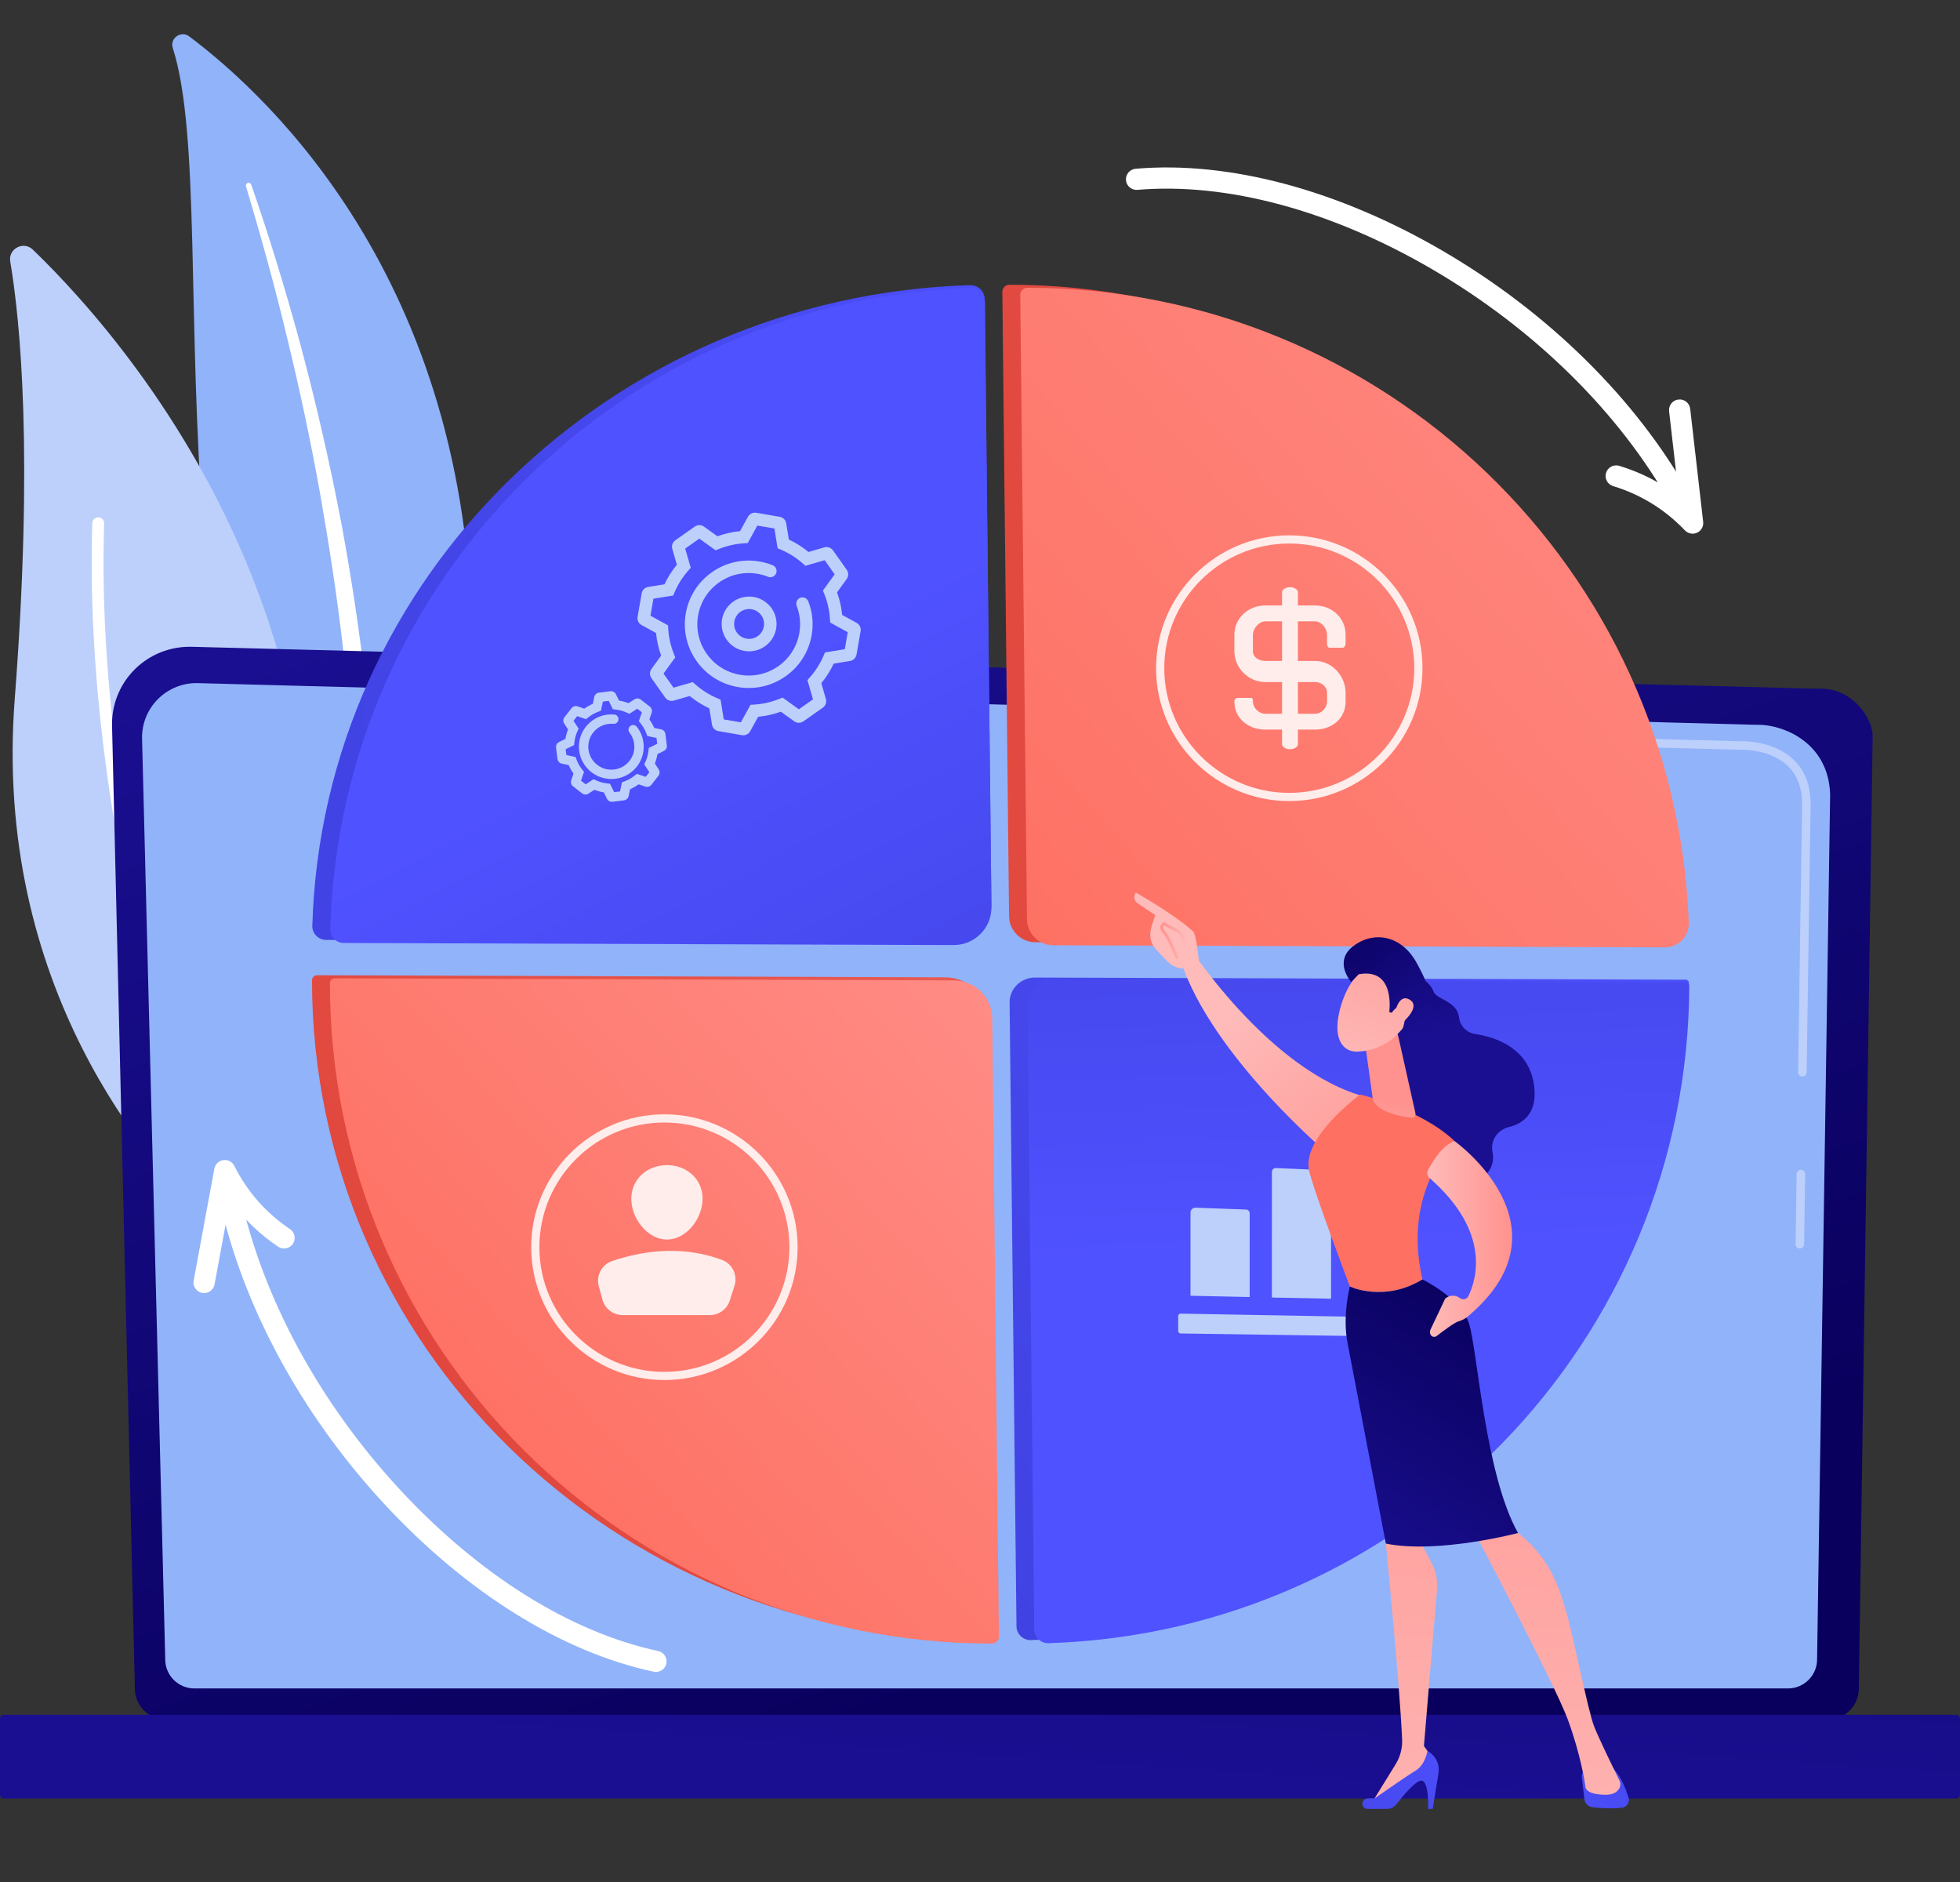 <svg width="125" height="120" viewBox="0 0 125 120" fill="none" xmlns="http://www.w3.org/2000/svg">
<rect x="0" y="0" width="125" height="120" fill="#333333" stroke="none"/>
<g clip-path="url(#clip0_1082_4391)">
<path d="M11.018 3.056C10.82 2.436 11.546 1.93 12.067 2.321C17.365 6.293 30.387 18.498 30.102 42.348C29.744 72.271 37.099 82.371 45.502 88.103C45.502 88.103 34.616 86.166 26.778 75.959C7.533 50.898 14.553 14.079 11.018 3.056Z" fill="#91B3FA"/>
<g style="mix-blend-mode:soft-light">
<path d="M15.688 11.879C16.651 15.1 17.549 18.339 18.328 21.606C19.123 24.868 19.819 28.153 20.411 31.454C20.991 34.758 21.508 38.072 21.883 41.403C22.274 44.733 22.52 48.075 22.756 51.431C23.01 54.784 23.248 58.163 23.832 61.529C24.413 64.888 25.405 68.232 26.98 71.296C27.374 72.059 27.783 72.819 28.233 73.546C28.669 74.282 29.138 75 29.62 75.708C30.592 77.121 31.659 78.472 32.821 79.738C35.153 82.264 37.869 84.434 40.793 86.202C41.101 86.388 41.501 86.291 41.688 85.984C41.871 85.683 41.78 85.292 41.485 85.101L41.483 85.1C40.784 84.65 40.092 84.192 39.422 83.706C39.082 83.467 38.755 83.215 38.423 82.968C38.1 82.71 37.767 82.463 37.453 82.195C36.179 81.144 34.98 80.004 33.871 78.782C31.645 76.351 29.771 73.576 28.261 70.652C27.522 69.18 26.894 67.658 26.384 66.092C25.876 64.525 25.489 62.918 25.192 61.286C24.599 58.023 24.337 54.68 24.059 51.329C23.776 47.977 23.468 44.611 23.022 41.263C22.804 39.588 22.556 37.918 22.277 36.253C22.143 35.42 21.992 34.589 21.843 33.758C21.686 32.929 21.524 32.1 21.356 31.274C20.677 27.968 19.896 24.683 19.013 21.429C18.114 18.179 17.129 14.953 16.021 11.771C15.989 11.68 15.89 11.631 15.799 11.663C15.71 11.694 15.662 11.789 15.688 11.877L15.688 11.879Z" fill="white"/>
</g>
<path d="M15.67 77.488C15.32 78.39 14.159 78.642 13.455 77.977C9.571 74.304 -0.47 62.929 0.941 44.557C2.132 29.041 1.3 20.516 0.653 16.672C0.516 15.859 1.5 15.344 2.094 15.917C8.65 22.239 28.355 44.796 15.67 77.488Z" fill="#BDD0FB"/>
<g style="mix-blend-mode:soft-light">
<path d="M14.356 77.467C14.336 77.479 14.314 77.491 14.291 77.5C14.096 77.575 13.877 77.479 13.8 77.285C13.714 77.065 5.205 55.002 5.884 33.355C5.89 33.147 6.065 32.983 6.274 32.989C6.484 32.996 6.647 33.17 6.641 33.379C5.967 54.868 14.421 76.792 14.507 77.011C14.574 77.182 14.507 77.372 14.357 77.467L14.356 77.467Z" fill="white"/>
</g>
<path d="M8.601 107.682C8.601 108.756 9.484 109.635 10.562 109.635H116.588C117.666 109.635 118.549 108.756 118.549 107.682L119.431 46.928C119.431 45.853 118.162 43.756 115.836 43.914L12.216 41.24C10.863 41.206 9.554 41.725 8.596 42.677C7.638 43.629 7.114 44.931 7.146 46.279L8.602 107.682H8.601Z" fill="url(#paint0_linear_1082_4391)"/>
<path d="M10.537 105.808C10.537 106.826 11.371 107.658 12.392 107.658H114.031C115.051 107.658 115.886 106.826 115.886 105.808L116.718 50.655C116.62 47.336 113.702 46.143 111.933 46.214L12.623 43.557C11.672 43.532 10.754 43.897 10.08 44.566C9.407 45.236 9.037 46.152 9.061 47.1L10.538 105.808L10.537 105.808Z" fill="#91B3FA"/>
<path d="M114.787 79.606H114.783C114.633 79.604 114.514 79.481 114.516 79.331L114.581 74.858C114.584 74.71 114.705 74.591 114.853 74.591H114.856C115.007 74.594 115.127 74.716 115.125 74.867L115.059 79.34C115.057 79.488 114.936 79.606 114.787 79.606Z" fill="#BDD0FB"/>
<path d="M114.949 68.646H114.945C114.795 68.644 114.675 68.52 114.677 68.371L114.929 51.24C114.925 50.222 114.615 49.41 114.009 48.83C112.877 47.749 111.08 47.804 111.004 47.808L79.263 46.959C79.113 46.955 78.994 46.831 78.999 46.681C79.002 46.532 79.118 46.404 79.278 46.417L111 47.266C111.197 47.255 113.111 47.221 114.384 48.439C115.101 49.123 115.468 50.067 115.473 51.242L115.22 68.378C115.218 68.527 115.097 68.645 114.949 68.645V68.646Z" fill="#BDD0FB"/>
<path d="M0.243 114.678L124.757 114.678C124.891 114.678 125 114.57 125 114.436V109.583C125 109.449 124.891 109.34 124.757 109.34L0.243 109.34C0.109 109.34 0 109.449 0 109.583V114.436C0 114.57 0.109 114.678 0.243 114.678Z" fill="url(#paint1_linear_1082_4391)"/>
<path d="M61.853 18.182C38.972 18.889 20.568 36.805 19.918 59.038C19.904 59.527 20.308 59.931 20.812 59.933L60.751 60.065C62.128 60.07 63.242 58.98 63.227 57.644L62.801 19.065C62.796 18.565 62.368 18.166 61.853 18.182V18.182Z" fill="url(#paint2_linear_1082_4391)"/>
<path d="M20.227 62.183C20.047 62.182 19.898 62.325 19.898 62.502V62.504C19.898 85.754 39.095 104.601 62.776 104.601H62.78C63.03 104.601 63.231 104.401 63.229 104.156L62.798 64.731C62.783 63.396 61.68 62.321 60.321 62.316L20.227 62.183Z" fill="url(#paint3_linear_1082_4391)"/>
<path d="M64.388 63.921L64.827 103.704C64.832 104.199 65.256 104.593 65.765 104.577C89.024 103.865 107.66 85.347 107.706 62.588C107.658 62.541 107.631 62.514 107.583 62.468L66.013 62.33C65.11 62.327 64.379 63.043 64.388 63.921Z" fill="url(#paint4_linear_1082_4391)"/>
<path d="M105.037 60.211C105.901 60.214 106.595 59.5 106.562 58.639C105.711 36.137 87.149 18.156 64.375 18.156C64.124 18.156 63.922 18.36 63.925 18.61L64.353 58.418C64.363 59.336 65.11 60.076 66.03 60.079L105.037 60.211Z" fill="url(#paint5_linear_1082_4391)"/>
<path d="M61.89 18.376C39.612 19.084 21.693 36.999 21.06 59.232C21.047 59.721 21.44 60.126 21.931 60.127L60.818 60.259C62.158 60.264 63.243 59.174 63.229 57.838L62.814 19.26C62.808 18.76 62.392 18.361 61.89 18.376V18.376Z" fill="url(#paint6_linear_1082_4391)"/>
<path d="M21.365 62.377C21.187 62.377 21.04 62.519 21.04 62.696V62.7C21.04 85.949 39.942 104.797 63.259 104.797H63.264C63.509 104.797 63.708 104.596 63.705 104.352L63.281 64.926C63.267 63.592 62.181 62.516 60.842 62.512L21.365 62.378V62.377Z" fill="url(#paint7_linear_1082_4391)"/>
<path d="M65.53 64.115L65.958 103.898C65.963 104.393 66.375 104.787 66.871 104.772C89.534 104.059 107.692 85.541 107.735 62.782C107.689 62.735 107.662 62.709 107.616 62.662L67.114 62.524C66.234 62.521 65.52 63.237 65.53 64.115Z" fill="url(#paint8_linear_1082_4391)"/>
<path d="M106.179 60.405C107.043 60.408 107.737 59.694 107.704 58.833C106.853 36.332 88.291 18.351 65.517 18.351C65.266 18.351 65.064 18.555 65.067 18.804L65.495 58.613C65.505 59.53 66.252 60.27 67.172 60.273L106.179 60.405Z" fill="url(#paint9_linear_1082_4391)"/>
<g opacity="0.86">
<path d="M73.728 42.606C73.728 37.934 77.539 34.134 82.224 34.134C86.908 34.134 90.72 37.935 90.72 42.606C90.72 47.277 86.909 51.077 82.224 51.077C77.539 51.077 73.728 47.277 73.728 42.606ZM74.252 42.606C74.252 46.989 77.828 50.555 82.224 50.555C86.62 50.555 90.197 46.989 90.197 42.606C90.197 38.222 86.62 34.656 82.224 34.656C77.828 34.656 74.252 38.222 74.252 42.606Z" fill="white"/>
<path d="M84.787 41.301H85.627C85.732 41.301 85.816 41.15 85.816 41.044V40.473C85.816 39.405 84.947 38.607 83.876 38.607H82.776V37.76C82.776 37.584 82.535 37.441 82.269 37.441C82.004 37.441 81.763 37.584 81.763 37.76V38.607H80.689C79.618 38.607 78.723 39.405 78.723 40.473V41.517C78.723 42.586 79.618 43.49 80.689 43.49H81.763V45.511H80.689C80.292 45.511 79.905 45.135 79.905 44.739V44.69C79.905 44.585 79.883 44.5 79.778 44.5H78.938C78.832 44.5 78.723 44.584 78.723 44.69V44.739C78.723 45.807 79.618 46.521 80.689 46.521H81.763V47.452C81.763 47.628 82.004 47.771 82.269 47.771C82.535 47.771 82.776 47.628 82.776 47.452V46.521H83.876C84.947 46.521 85.816 45.807 85.816 44.739V44.173C85.816 43.105 84.947 42.143 83.876 42.143H82.776V39.618H83.876C84.273 39.618 84.634 40.078 84.634 40.474V41.045C84.634 41.15 84.681 41.301 84.787 41.301V41.301ZM83.876 43.49C84.273 43.49 84.634 43.776 84.634 44.172V44.738C84.634 45.134 84.273 45.51 83.876 45.51H82.776V43.489H83.876V43.49ZM81.763 42.143H80.689C80.292 42.143 79.905 41.913 79.905 41.518V40.474C79.905 40.078 80.292 39.618 80.689 39.618H81.763V42.143V42.143Z" fill="white"/>
</g>
<path d="M54.562 41.907C54.488 42.032 54.361 42.121 54.212 42.145L53.171 42.314C52.961 42.761 52.695 43.179 52.38 43.561L52.673 44.572C52.733 44.777 52.655 44.997 52.48 45.12L51.236 45.996C51.06 46.119 50.826 46.118 50.653 45.993L49.797 45.378C49.33 45.546 48.845 45.655 48.352 45.703L47.844 46.624C47.739 46.81 47.53 46.913 47.318 46.876L45.817 46.618C45.606 46.581 45.441 46.415 45.407 46.204L45.238 45.167C44.789 44.957 44.37 44.693 43.986 44.378L42.974 44.671C42.768 44.73 42.547 44.653 42.423 44.478L41.545 43.237C41.421 43.062 41.42 42.826 41.548 42.655L42.164 41.803C41.996 41.337 41.886 40.854 41.839 40.362L40.915 39.855C40.727 39.752 40.625 39.541 40.662 39.331L40.922 37.835C40.959 37.623 41.125 37.459 41.337 37.425L42.377 37.257C42.587 36.81 42.852 36.391 43.169 36.009L42.875 34.999C42.815 34.795 42.892 34.574 43.068 34.45L44.312 33.575C44.488 33.452 44.721 33.453 44.896 33.578L45.751 34.193C46.218 34.025 46.703 33.915 47.196 33.868L47.704 32.947C47.807 32.761 48.019 32.659 48.23 32.695L49.73 32.954C49.942 32.99 50.107 33.157 50.141 33.368L50.31 34.404C50.759 34.614 51.178 34.879 51.561 35.194L52.574 34.901C52.78 34.842 53.001 34.918 53.124 35.093L54.002 36.334C54.126 36.508 54.124 36.741 54 36.915L53.383 37.769C53.552 38.235 53.661 38.718 53.709 39.209L54.633 39.716C54.819 39.819 54.921 40.029 54.886 40.239L54.626 41.737C54.615 41.799 54.593 41.856 54.562 41.908V41.907ZM52.615 41.6L53.877 41.395L54.065 40.31L52.944 39.695L52.931 39.477C52.899 38.922 52.775 38.377 52.565 37.859L52.483 37.656L53.231 36.621L52.595 35.721L51.365 36.076L51.201 35.931C50.782 35.56 50.309 35.262 49.796 35.044L49.593 34.959L49.388 33.699L48.3 33.512L47.684 34.63L47.465 34.642C46.907 34.675 46.362 34.798 45.842 35.007L45.638 35.09L44.6 34.344L43.698 34.978L44.054 36.204L43.908 36.367C43.536 36.785 43.237 37.256 43.019 37.768L42.934 37.97L41.671 38.175L41.483 39.259L42.603 39.874L42.616 40.093C42.649 40.648 42.772 41.193 42.983 41.71L43.065 41.913L42.316 42.949L42.953 43.849L44.182 43.493L44.346 43.638C44.765 44.01 45.238 44.308 45.752 44.525L45.954 44.611L46.159 45.87L47.247 46.057L47.864 44.94L48.083 44.927C48.64 44.895 49.186 44.772 49.705 44.562L49.909 44.48L50.947 45.226L51.849 44.591L51.493 43.365L51.639 43.202C52.011 42.784 52.31 42.313 52.528 41.8L52.614 41.599L52.615 41.6ZM47.147 46.24C47.147 46.24 47.146 46.242 47.146 46.242L47.147 46.24ZM41.464 38.208C41.464 38.208 41.465 38.208 41.466 38.208H41.464ZM51.246 41.892C50.959 42.373 50.57 42.792 50.097 43.125C49.208 43.75 48.128 43.992 47.056 43.808C45.984 43.623 45.049 43.033 44.422 42.147C43.794 41.26 43.551 40.183 43.736 39.114C43.922 38.046 44.513 37.112 45.402 36.487C46.292 35.862 47.371 35.619 48.443 35.804C48.73 35.853 49.01 35.933 49.277 36.04C49.481 36.122 49.58 36.354 49.497 36.557C49.416 36.761 49.183 36.858 48.979 36.777C48.764 36.69 48.539 36.626 48.308 36.586C47.445 36.438 46.577 36.633 45.861 37.136C45.146 37.639 44.67 38.39 44.521 39.25C44.372 40.11 44.568 40.976 45.073 41.689C45.577 42.403 46.33 42.877 47.193 43.026C48.055 43.174 48.924 42.979 49.639 42.476C50.355 41.973 50.83 41.222 50.979 40.362C51.08 39.778 51.021 39.179 50.808 38.63C50.729 38.426 50.831 38.196 51.036 38.117C51.241 38.038 51.471 38.139 51.551 38.344C51.816 39.027 51.889 39.772 51.764 40.497C51.677 40.998 51.501 41.469 51.247 41.892L51.246 41.892Z" fill="#BDD0FB"/>
<path d="M49.277 40.678C48.995 41.149 48.496 41.481 47.907 41.526C46.945 41.599 46.102 40.878 46.029 39.918C45.993 39.453 46.141 39.002 46.446 38.649C46.75 38.295 47.174 38.08 47.641 38.045C48.107 38.009 48.559 38.157 48.914 38.461C49.269 38.764 49.484 39.187 49.52 39.652C49.548 40.025 49.456 40.38 49.277 40.678ZM46.953 39.299C46.853 39.466 46.807 39.66 46.822 39.858C46.862 40.381 47.322 40.774 47.847 40.734C48.371 40.694 48.766 40.236 48.725 39.713C48.706 39.46 48.589 39.229 48.395 39.063C48.202 38.898 47.955 38.818 47.701 38.837C47.447 38.856 47.216 38.973 47.049 39.166C47.013 39.208 46.981 39.252 46.953 39.299L46.953 39.299Z" fill="#BDD0FB"/>
<path d="M42.017 49.429C42.01 49.44 42.002 49.452 41.994 49.462L41.543 50.04C41.452 50.156 41.296 50.203 41.155 50.155L40.728 50.009C40.557 50.131 40.375 50.234 40.184 50.318L40.09 50.758C40.06 50.903 39.94 51.013 39.792 51.031L39.065 51.121C38.918 51.139 38.775 51.062 38.709 50.928L38.511 50.525C38.304 50.491 38.102 50.435 37.907 50.359L37.529 50.604C37.405 50.685 37.242 50.678 37.125 50.587L36.547 50.138C36.43 50.047 36.383 49.892 36.431 49.752L36.577 49.325C36.455 49.156 36.352 48.974 36.268 48.783L35.827 48.69C35.682 48.659 35.572 48.54 35.553 48.393L35.463 47.668C35.445 47.518 35.523 47.376 35.658 47.312L36.06 47.114C36.094 46.909 36.15 46.707 36.227 46.513L35.981 46.136C35.899 46.01 35.908 45.849 35.999 45.731L36.448 45.156C36.54 45.039 36.696 44.992 36.836 45.041L37.263 45.186C37.433 45.065 37.615 44.961 37.807 44.878L37.9 44.438C37.931 44.294 38.05 44.184 38.197 44.165L38.925 44.075C39.073 44.056 39.217 44.134 39.282 44.267L39.48 44.67C39.686 44.704 39.888 44.76 40.083 44.837L40.462 44.591C40.588 44.51 40.749 44.518 40.866 44.608L41.444 45.057C41.561 45.148 41.608 45.304 41.56 45.444L41.414 45.87C41.536 46.04 41.639 46.222 41.723 46.413L42.164 46.506C42.309 46.536 42.419 46.655 42.438 46.802L42.528 47.528C42.547 47.675 42.469 47.818 42.336 47.883L41.93 48.081C41.896 48.287 41.84 48.488 41.764 48.682L42.01 49.06C42.083 49.172 42.085 49.315 42.017 49.428V49.429ZM41.181 49.535L41.413 49.237L41.087 48.737L41.156 48.588C41.264 48.355 41.332 48.107 41.359 47.853L41.377 47.69L41.914 47.427L41.867 47.053L41.282 46.929L41.225 46.775C41.136 46.535 41.009 46.312 40.847 46.111L40.744 45.984L40.937 45.419L40.639 45.188L40.137 45.513L39.987 45.445C39.753 45.337 39.505 45.269 39.25 45.242L39.086 45.224L38.823 44.689L38.447 44.735L38.324 45.318L38.169 45.375C37.928 45.464 37.704 45.591 37.504 45.752L37.376 45.856L36.809 45.662L36.577 45.96L36.904 46.46L36.834 46.609C36.727 46.842 36.658 47.09 36.631 47.344L36.614 47.508L36.076 47.77L36.123 48.145L36.708 48.268L36.765 48.422C36.854 48.662 36.981 48.886 37.144 49.086L37.247 49.214L37.053 49.778L37.352 50.01L37.853 49.684L38.003 49.753C38.237 49.861 38.485 49.929 38.741 49.956L38.904 49.974L39.168 50.509L39.544 50.463L39.667 49.88L39.822 49.822C40.063 49.734 40.287 49.607 40.487 49.445L40.615 49.342L41.182 49.535L41.181 49.535ZM41.071 49.675L41.072 49.673C41.072 49.673 41.072 49.675 41.071 49.675ZM38.99 50.531H38.992C38.992 50.531 38.991 50.531 38.99 50.531ZM37.202 50.106L37.204 50.105C37.204 50.105 37.203 50.106 37.202 50.106ZM35.918 47.848C35.918 47.848 35.92 47.846 35.921 47.846L35.918 47.848ZM36.468 46.099C36.468 46.099 36.469 46.097 36.469 46.097L36.468 46.099ZM40.763 48.665C40.719 48.738 40.67 48.809 40.617 48.877C40.278 49.312 39.789 49.588 39.242 49.656C38.111 49.796 37.077 48.993 36.937 47.866C36.868 47.32 37.017 46.779 37.357 46.346C37.696 45.911 38.185 45.635 38.732 45.567C38.879 45.549 39.026 45.547 39.172 45.559C39.336 45.574 39.457 45.719 39.443 45.883C39.428 46.046 39.283 46.167 39.119 46.153C39.016 46.143 38.91 46.145 38.806 46.158C38.417 46.207 38.069 46.403 37.828 46.712C37.587 47.02 37.481 47.404 37.529 47.792C37.629 48.594 38.365 49.165 39.168 49.065C39.558 49.017 39.905 48.821 40.146 48.512C40.388 48.203 40.493 47.819 40.445 47.431C40.412 47.167 40.309 46.918 40.145 46.711C40.044 46.581 40.067 46.394 40.196 46.293C40.326 46.192 40.514 46.214 40.615 46.344C40.845 46.636 40.991 46.987 41.037 47.358C41.095 47.818 40.998 48.274 40.763 48.665L40.763 48.665Z" fill="#BDD0FB"/>
<g opacity="0.86">
<path d="M33.877 79.523C33.877 74.851 37.688 71.051 42.373 71.051C47.057 71.051 50.869 74.852 50.869 79.523C50.869 84.194 47.057 87.994 42.373 87.994C37.688 87.994 33.877 84.194 33.877 79.523ZM34.4 79.523C34.4 83.906 37.977 87.472 42.373 87.472C46.768 87.472 50.345 83.906 50.345 79.523C50.345 75.139 46.769 71.573 42.373 71.573C37.976 71.573 34.4 75.139 34.4 79.523Z" fill="white"/>
<path d="M44.808 76.431C44.808 77.683 43.791 79.034 42.535 79.034C41.279 79.034 40.262 77.683 40.262 76.431C40.262 75.179 41.279 74.291 42.535 74.291C43.791 74.291 44.808 75.179 44.808 76.431Z" fill="white"/>
<path d="M39.714 83.854H45.263C45.848 83.854 46.365 83.478 46.543 82.923L46.842 81.992C47.06 81.31 46.705 80.573 46.031 80.327C43.772 79.503 41.437 79.609 39.045 80.403C38.375 80.625 38.003 81.34 38.188 82.02L38.418 82.865C38.576 83.448 39.108 83.853 39.714 83.853L39.714 83.854Z" fill="white"/>
</g>
<path d="M79.699 82.701L75.925 82.62V77.317C75.925 77.14 76.073 76.998 76.251 77.005L79.469 77.123C79.597 77.128 79.699 77.233 79.699 77.361V82.701Z" fill="#BDD0FB"/>
<path d="M84.889 82.809L81.115 82.733V74.723C81.115 74.584 81.231 74.472 81.371 74.478L84.665 74.618C84.79 74.624 84.889 74.726 84.889 74.851V82.809V82.809Z" fill="#BDD0FB"/>
<path d="M89.921 82.918L86.304 82.841V72.695C86.304 72.505 86.463 72.354 86.653 72.364L89.653 72.516C89.803 72.524 89.921 72.647 89.921 72.797V82.919V82.918Z" fill="#BDD0FB"/>
<path d="M90.387 85.244L75.297 85.025C75.209 85.024 75.139 84.953 75.139 84.866V83.92C75.139 83.831 75.212 83.759 75.302 83.76L90.392 84.03C90.48 84.032 90.55 84.103 90.55 84.19V85.084C90.55 85.173 90.477 85.245 90.387 85.244V85.244Z" fill="#BDD0FB"/>
<path d="M41.833 106.607C41.786 106.607 41.739 106.602 41.691 106.592C35.83 105.342 29.714 101.528 24.469 95.853C19.192 90.144 15.472 83.261 13.992 76.473C13.912 76.108 14.144 75.749 14.51 75.669C14.875 75.589 15.236 75.821 15.316 76.186C16.745 82.743 20.349 89.402 25.465 94.937C30.522 100.409 36.385 104.079 41.974 105.271C42.34 105.349 42.573 105.708 42.495 106.073C42.427 106.39 42.146 106.607 41.833 106.607Z" fill="white"/>
<path d="M13.018 82.451C12.977 82.451 12.936 82.447 12.894 82.44C12.526 82.372 12.283 82.02 12.351 81.653L13.671 74.517C13.724 74.231 13.954 74.011 14.242 73.97C14.531 73.931 14.813 74.077 14.943 74.337C15.769 75.984 16.965 77.342 18.496 78.372C18.806 78.581 18.888 79 18.679 79.31C18.47 79.619 18.049 79.701 17.739 79.492C16.528 78.678 15.503 77.683 14.678 76.52L13.683 81.898C13.623 82.223 13.338 82.451 13.018 82.451Z" fill="white"/>
<path d="M107.15 32.504C106.913 32.504 106.683 32.38 106.558 32.159C103.271 26.304 97.873 20.985 91.359 17.181C84.92 13.421 78.239 11.619 72.543 12.106C72.17 12.138 71.842 11.862 71.81 11.491C71.778 11.119 72.054 10.792 72.427 10.76C78.396 10.248 85.365 12.115 92.043 16.015C98.762 19.939 104.336 25.438 107.74 31.499C107.923 31.825 107.806 32.236 107.48 32.419C107.375 32.477 107.262 32.505 107.149 32.505L107.15 32.504Z" fill="white"/>
<path d="M107.948 34.029C107.766 34.029 107.587 33.956 107.456 33.819C106.184 32.483 104.643 31.533 102.876 30.994C102.519 30.885 102.317 30.507 102.427 30.151C102.536 29.794 102.915 29.593 103.273 29.703C104.669 30.128 105.941 30.782 107.071 31.654L106.447 26.221C106.405 25.85 106.672 25.515 107.043 25.473C107.414 25.432 107.751 25.697 107.793 26.067L108.621 33.277C108.654 33.565 108.498 33.843 108.234 33.965C108.143 34.008 108.045 34.029 107.948 34.029V34.029Z" fill="white"/>
<path d="M89.999 61.959C89.999 61.959 91.197 62.539 91.417 63.206C91.593 63.741 92.917 63.81 93.048 64.862C93.115 65.406 93.518 65.841 94.061 65.924C95.413 66.131 97.496 66.831 97.83 69.171C98.084 70.957 97.171 71.635 96.213 71.869C95.508 72.041 95.041 72.724 95.183 73.433C95.32 74.113 95.116 74.899 93.935 75.52C91.288 76.913 88.645 72.222 88.645 72.222L88.104 64.03L89.999 61.959V61.959Z" fill="url(#paint10_linear_1082_4391)"/>
<path d="M75.599 60.017C75.599 60.017 80.883 68.351 87.167 69.96C87.167 69.96 85.942 73.437 84.998 73.835C84.998 73.835 77.267 67.404 75.28 61.201L75.599 60.017H75.599Z" fill="url(#paint11_linear_1082_4391)"/>
<path d="M100.878 113.322L101.049 114.726C101.082 114.992 101.292 115.203 101.559 115.233C102.011 115.284 102.735 115.337 103.444 115.263C103.755 115.23 103.956 114.916 103.862 114.618C103.689 114.076 103.373 113.263 102.918 112.784H101.356C101.067 112.784 100.843 113.036 100.878 113.322V113.322Z" fill="url(#paint12_linear_1082_4391)"/>
<path d="M88.645 96.876L88.382 98.423C88.382 98.423 89.264 107.339 89.421 110.905C89.446 111.464 89.301 112.016 89.007 112.493L87.472 114.978L91.373 112.683L91.451 112.208L90.812 111.332L91.648 101.344C91.697 100.757 91.576 100.169 91.298 99.649L90.492 98.138L88.645 96.876V96.876Z" fill="url(#paint13_linear_1082_4391)"/>
<path d="M87.215 115.339H88.46C88.692 115.339 88.912 115.232 89.054 115.048C89.442 114.545 90.247 113.564 90.631 113.538C91.148 113.504 91.082 115.339 91.082 115.339H91.372L91.74 113.059C91.832 112.485 91.546 111.917 91.03 111.648C91.03 111.648 90.912 112.521 90.27 112.906C89.628 113.292 87.659 114.674 87.659 114.674C87.659 114.674 87.418 114.64 87.153 114.687C86.76 114.758 86.816 115.338 87.214 115.338L87.215 115.339Z" fill="url(#paint14_linear_1082_4391)"/>
<path d="M93.989 97.611C93.989 97.611 99.16 107.392 99.982 109.626C100.805 111.859 101.093 113.722 101.103 113.899C101.121 114.174 101.464 114.439 102.413 114.439C102.902 114.439 103.141 114.243 103.258 114.054C103.359 113.892 103.364 113.69 103.279 113.52C102.98 112.916 102.031 110.987 101.679 110.112C101.259 109.067 100.356 104.333 99.861 102.687C99.366 101.041 98.806 99.256 96.65 97.611C96.65 97.611 95.169 96.165 93.989 97.611Z" fill="url(#paint15_linear_1082_4391)"/>
<path d="M90.722 81.583C89.388 75.946 92.767 72.759 92.767 72.759C90.635 70.718 86.749 69.789 86.749 69.789C86.749 69.789 83.042 72.492 83.482 74.607C83.74 75.847 86.088 82.033 86.088 82.033C86.088 82.033 88.259 83.058 90.722 81.583V81.583Z" fill="url(#paint16_linear_1082_4391)"/>
<path d="M93.68 84.373C93.137 82.743 90.722 81.583 90.722 81.583C88.26 83.058 86.088 82.033 86.088 82.033C86.088 82.033 85.601 83.889 85.937 85.614C86.273 87.338 88.382 98.422 88.382 98.422C91.705 99.094 96.814 97.747 96.814 97.747C94.698 94 94.222 86.004 93.68 84.373Z" fill="url(#paint17_linear_1082_4391)"/>
<path d="M89.173 66.064L90.257 70.922C90.361 71.35 89.97 71.28 89.536 71.199C88.826 71.065 87.91 70.79 87.604 70.239C87.573 70.183 87.557 70.119 87.548 70.056L87.082 66.687C87.045 66.42 87.19 66.16 87.438 66.051L88.337 65.653C88.683 65.5 89.084 65.697 89.173 66.064Z" fill="url(#paint18_linear_1082_4391)"/>
<path d="M92.767 72.759C92.767 72.759 100.337 78.159 93.735 83.833C93.735 83.833 93.483 84.118 92.988 84.265C92.738 84.34 91.999 84.897 91.623 85.188C91.503 85.281 91.329 85.25 91.248 85.121C91.184 85.02 91.177 84.893 91.228 84.785L92.165 82.809C92.425 82.567 92.823 82.55 93.104 82.768C93.282 82.908 93.544 82.849 93.644 82.646C94.154 81.61 95.118 78.561 91.174 75.117C91.026 74.988 90.989 74.773 91.08 74.599C91.357 74.068 91.99 73.014 92.767 72.757L92.767 72.759Z" fill="url(#paint19_linear_1082_4391)"/>
<path d="M87.096 61.636C87.096 61.636 85.941 62.415 85.445 64.4C84.949 66.385 85.755 67.096 86.582 67.053C87.408 67.009 88.606 66.754 89.645 65.33C90.683 63.906 88.609 60.683 87.096 61.636Z" fill="url(#paint20_linear_1082_4391)"/>
<path d="M88.598 64.53C88.598 64.53 89.021 61.686 86.653 62.121L86.174 62.618C86.174 62.618 85.015 61.316 86.298 60.332C87.581 59.348 89.361 59.6 90.346 61.392C91.33 63.183 91.688 64.442 90.862 65.555C90.037 66.668 89.416 65.713 89.416 65.713C89.416 65.713 89.794 64.75 89.48 64.337C89.166 63.923 88.761 64.577 88.761 64.577L88.598 64.53V64.53Z" fill="url(#paint21_linear_1082_4391)"/>
<path d="M88.921 64.773C88.921 64.773 89.13 63.31 89.88 63.728C90.63 64.147 89.61 65.095 89.201 65.418L88.922 64.773H88.921Z" fill="url(#paint22_linear_1082_4391)"/>
<path d="M75.635 61.733C75.619 61.905 76.26 62.023 76.464 61.291C76.409 60.972 76.309 59.579 76.064 59.362C74.761 58.209 72.437 56.913 72.437 56.913C72.177 57.308 72.518 57.569 72.518 57.569L73.678 58.349C73.557 58.749 73.38 59.102 73.36 59.558C73.345 59.904 73.473 60.242 73.703 60.504C73.934 60.767 74.245 61.107 74.525 61.365C75.055 61.853 75.635 61.733 75.635 61.733Z" fill="url(#paint23_linear_1082_4391)"/>
<path d="M75.005 61.164L75.182 61.092C75.159 61.035 74.602 59.685 74.333 59.405C74.231 59.299 74.181 59.208 74.186 59.134C74.188 59.094 74.208 59.055 74.245 59.015L75.184 59.515L75.599 60.162L75.76 60.059L75.319 59.37L74.219 58.784L74.17 58.824C74.059 58.915 74.002 59.012 73.995 59.122C73.987 59.252 74.052 59.388 74.195 59.537C74.397 59.748 74.849 60.783 75.006 61.164L75.005 61.164Z" fill="url(#paint24_linear_1082_4391)"/>
</g>
<defs>
<linearGradient id="paint0_linear_1082_4391" x1="73.259" y1="104.965" x2="48.348" y2="30.015" gradientUnits="userSpaceOnUse">
<stop stop-color="#09005D"/>
<stop offset="1" stop-color="#1A0F91"/>
</linearGradient>
<linearGradient id="paint1_linear_1082_4391" x1="66.02" y1="59.353" x2="62.408" y2="113.698" gradientUnits="userSpaceOnUse">
<stop stop-color="#09005D"/>
<stop offset="1" stop-color="#1A0F91"/>
</linearGradient>
<linearGradient id="paint2_linear_1082_4391" x1="71.338" y1="41.23" x2="18.507" y2="37.381" gradientUnits="userSpaceOnUse">
<stop stop-color="#4F52FF"/>
<stop offset="1" stop-color="#4042E2"/>
</linearGradient>
<linearGradient id="paint3_linear_1082_4391" x1="29.304" y1="90.588" x2="77.774" y2="61.873" gradientUnits="userSpaceOnUse">
<stop stop-color="#E1473D"/>
<stop offset="1" stop-color="#E9605A"/>
</linearGradient>
<linearGradient id="paint4_linear_1082_4391" x1="117.958" y1="51.279" x2="56.888" y2="94.219" gradientUnits="userSpaceOnUse">
<stop stop-color="#4F52FF"/>
<stop offset="1" stop-color="#4042E2"/>
</linearGradient>
<linearGradient id="paint5_linear_1082_4391" x1="59.25" y1="41.465" x2="114.565" y2="36.484" gradientUnits="userSpaceOnUse">
<stop stop-color="#E1473D"/>
<stop offset="1" stop-color="#E9605A"/>
</linearGradient>
<linearGradient id="paint6_linear_1082_4391" x1="44.529" y1="44.23" x2="62.06" y2="78.04" gradientUnits="userSpaceOnUse">
<stop stop-color="#4F52FF"/>
<stop offset="1" stop-color="#4042E2"/>
</linearGradient>
<linearGradient id="paint7_linear_1082_4391" x1="71.898" y1="56.513" x2="30.465" y2="94.679" gradientUnits="userSpaceOnUse">
<stop stop-color="#FF928E"/>
<stop offset="1" stop-color="#FE7062"/>
</linearGradient>
<linearGradient id="paint8_linear_1082_4391" x1="86.719" y1="79.792" x2="85.597" y2="48.273" gradientUnits="userSpaceOnUse">
<stop stop-color="#4F52FF"/>
<stop offset="1" stop-color="#4042E2"/>
</linearGradient>
<linearGradient id="paint9_linear_1082_4391" x1="121.397" y1="8.424" x2="62.166" y2="60.598" gradientUnits="userSpaceOnUse">
<stop stop-color="#FF928E"/>
<stop offset="1" stop-color="#FE7062"/>
</linearGradient>
<linearGradient id="paint10_linear_1082_4391" x1="87.894" y1="57.181" x2="91.427" y2="66.07" gradientUnits="userSpaceOnUse">
<stop stop-color="#09005D"/>
<stop offset="1" stop-color="#1A0F91"/>
</linearGradient>
<linearGradient id="paint11_linear_1082_4391" x1="79.546" y1="63.945" x2="89.067" y2="77.141" gradientUnits="userSpaceOnUse">
<stop stop-color="#FEBBBA"/>
<stop offset="1" stop-color="#FF928E"/>
</linearGradient>
<linearGradient id="paint12_linear_1082_4391" x1="98.069" y1="120.036" x2="108.566" y2="105.299" gradientUnits="userSpaceOnUse">
<stop stop-color="#4F52FF"/>
<stop offset="1" stop-color="#4042E2"/>
</linearGradient>
<linearGradient id="paint13_linear_1082_4391" x1="88.151" y1="125.881" x2="92.46" y2="75.383" gradientUnits="userSpaceOnUse">
<stop stop-color="#FEBBBA"/>
<stop offset="1" stop-color="#FF928E"/>
</linearGradient>
<linearGradient id="paint14_linear_1082_4391" x1="92.17" y1="109.26" x2="85.876" y2="121.482" gradientUnits="userSpaceOnUse">
<stop stop-color="#4F52FF"/>
<stop offset="1" stop-color="#4042E2"/>
</linearGradient>
<linearGradient id="paint15_linear_1082_4391" x1="96.868" y1="126.632" x2="101.177" y2="76.121" gradientUnits="userSpaceOnUse">
<stop stop-color="#FEBBBA"/>
<stop offset="1" stop-color="#FF928E"/>
</linearGradient>
<linearGradient id="paint16_linear_1082_4391" x1="103.971" y1="48.709" x2="94.529" y2="64.942" gradientUnits="userSpaceOnUse">
<stop stop-color="#FF928E"/>
<stop offset="1" stop-color="#FE7062"/>
</linearGradient>
<linearGradient id="paint17_linear_1082_4391" x1="96.007" y1="82.622" x2="85.219" y2="99.933" gradientUnits="userSpaceOnUse">
<stop stop-color="#09005D"/>
<stop offset="1" stop-color="#1A0F91"/>
</linearGradient>
<linearGradient id="paint18_linear_1082_4391" x1="87.676" y1="76.107" x2="88.485" y2="70.169" gradientUnits="userSpaceOnUse">
<stop stop-color="#FEBBBA"/>
<stop offset="1" stop-color="#FF928E"/>
</linearGradient>
<linearGradient id="paint19_linear_1082_4391" x1="91.031" y1="79" x2="96.438" y2="79" gradientUnits="userSpaceOnUse">
<stop stop-color="#FEBBBA"/>
<stop offset="1" stop-color="#FF928E"/>
</linearGradient>
<linearGradient id="paint20_linear_1082_4391" x1="86.224" y1="68.965" x2="90.712" y2="55.219" gradientUnits="userSpaceOnUse">
<stop stop-color="#FEBBBA"/>
<stop offset="1" stop-color="#FF928E"/>
</linearGradient>
<linearGradient id="paint21_linear_1082_4391" x1="85.584" y1="57.903" x2="90.776" y2="65.942" gradientUnits="userSpaceOnUse">
<stop stop-color="#09005D"/>
<stop offset="1" stop-color="#1A0F91"/>
</linearGradient>
<linearGradient id="paint22_linear_1082_4391" x1="87.872" y1="69.503" x2="92.36" y2="55.758" gradientUnits="userSpaceOnUse">
<stop stop-color="#FEBBBA"/>
<stop offset="1" stop-color="#FF928E"/>
</linearGradient>
<linearGradient id="paint23_linear_1082_4391" x1="78.399" y1="64.773" x2="87.92" y2="77.969" gradientUnits="userSpaceOnUse">
<stop stop-color="#FEBBBA"/>
<stop offset="1" stop-color="#FF928E"/>
</linearGradient>
<linearGradient id="paint24_linear_1082_4391" x1="75.76" y1="59.974" x2="73.993" y2="59.974" gradientUnits="userSpaceOnUse">
<stop stop-color="#FEBBBA"/>
<stop offset="1" stop-color="#FF928E"/>
</linearGradient>
<clipPath id="clip0_1082_4391">
<rect width="125" height="120" fill="white"/>
</clipPath>
</defs>
</svg>
